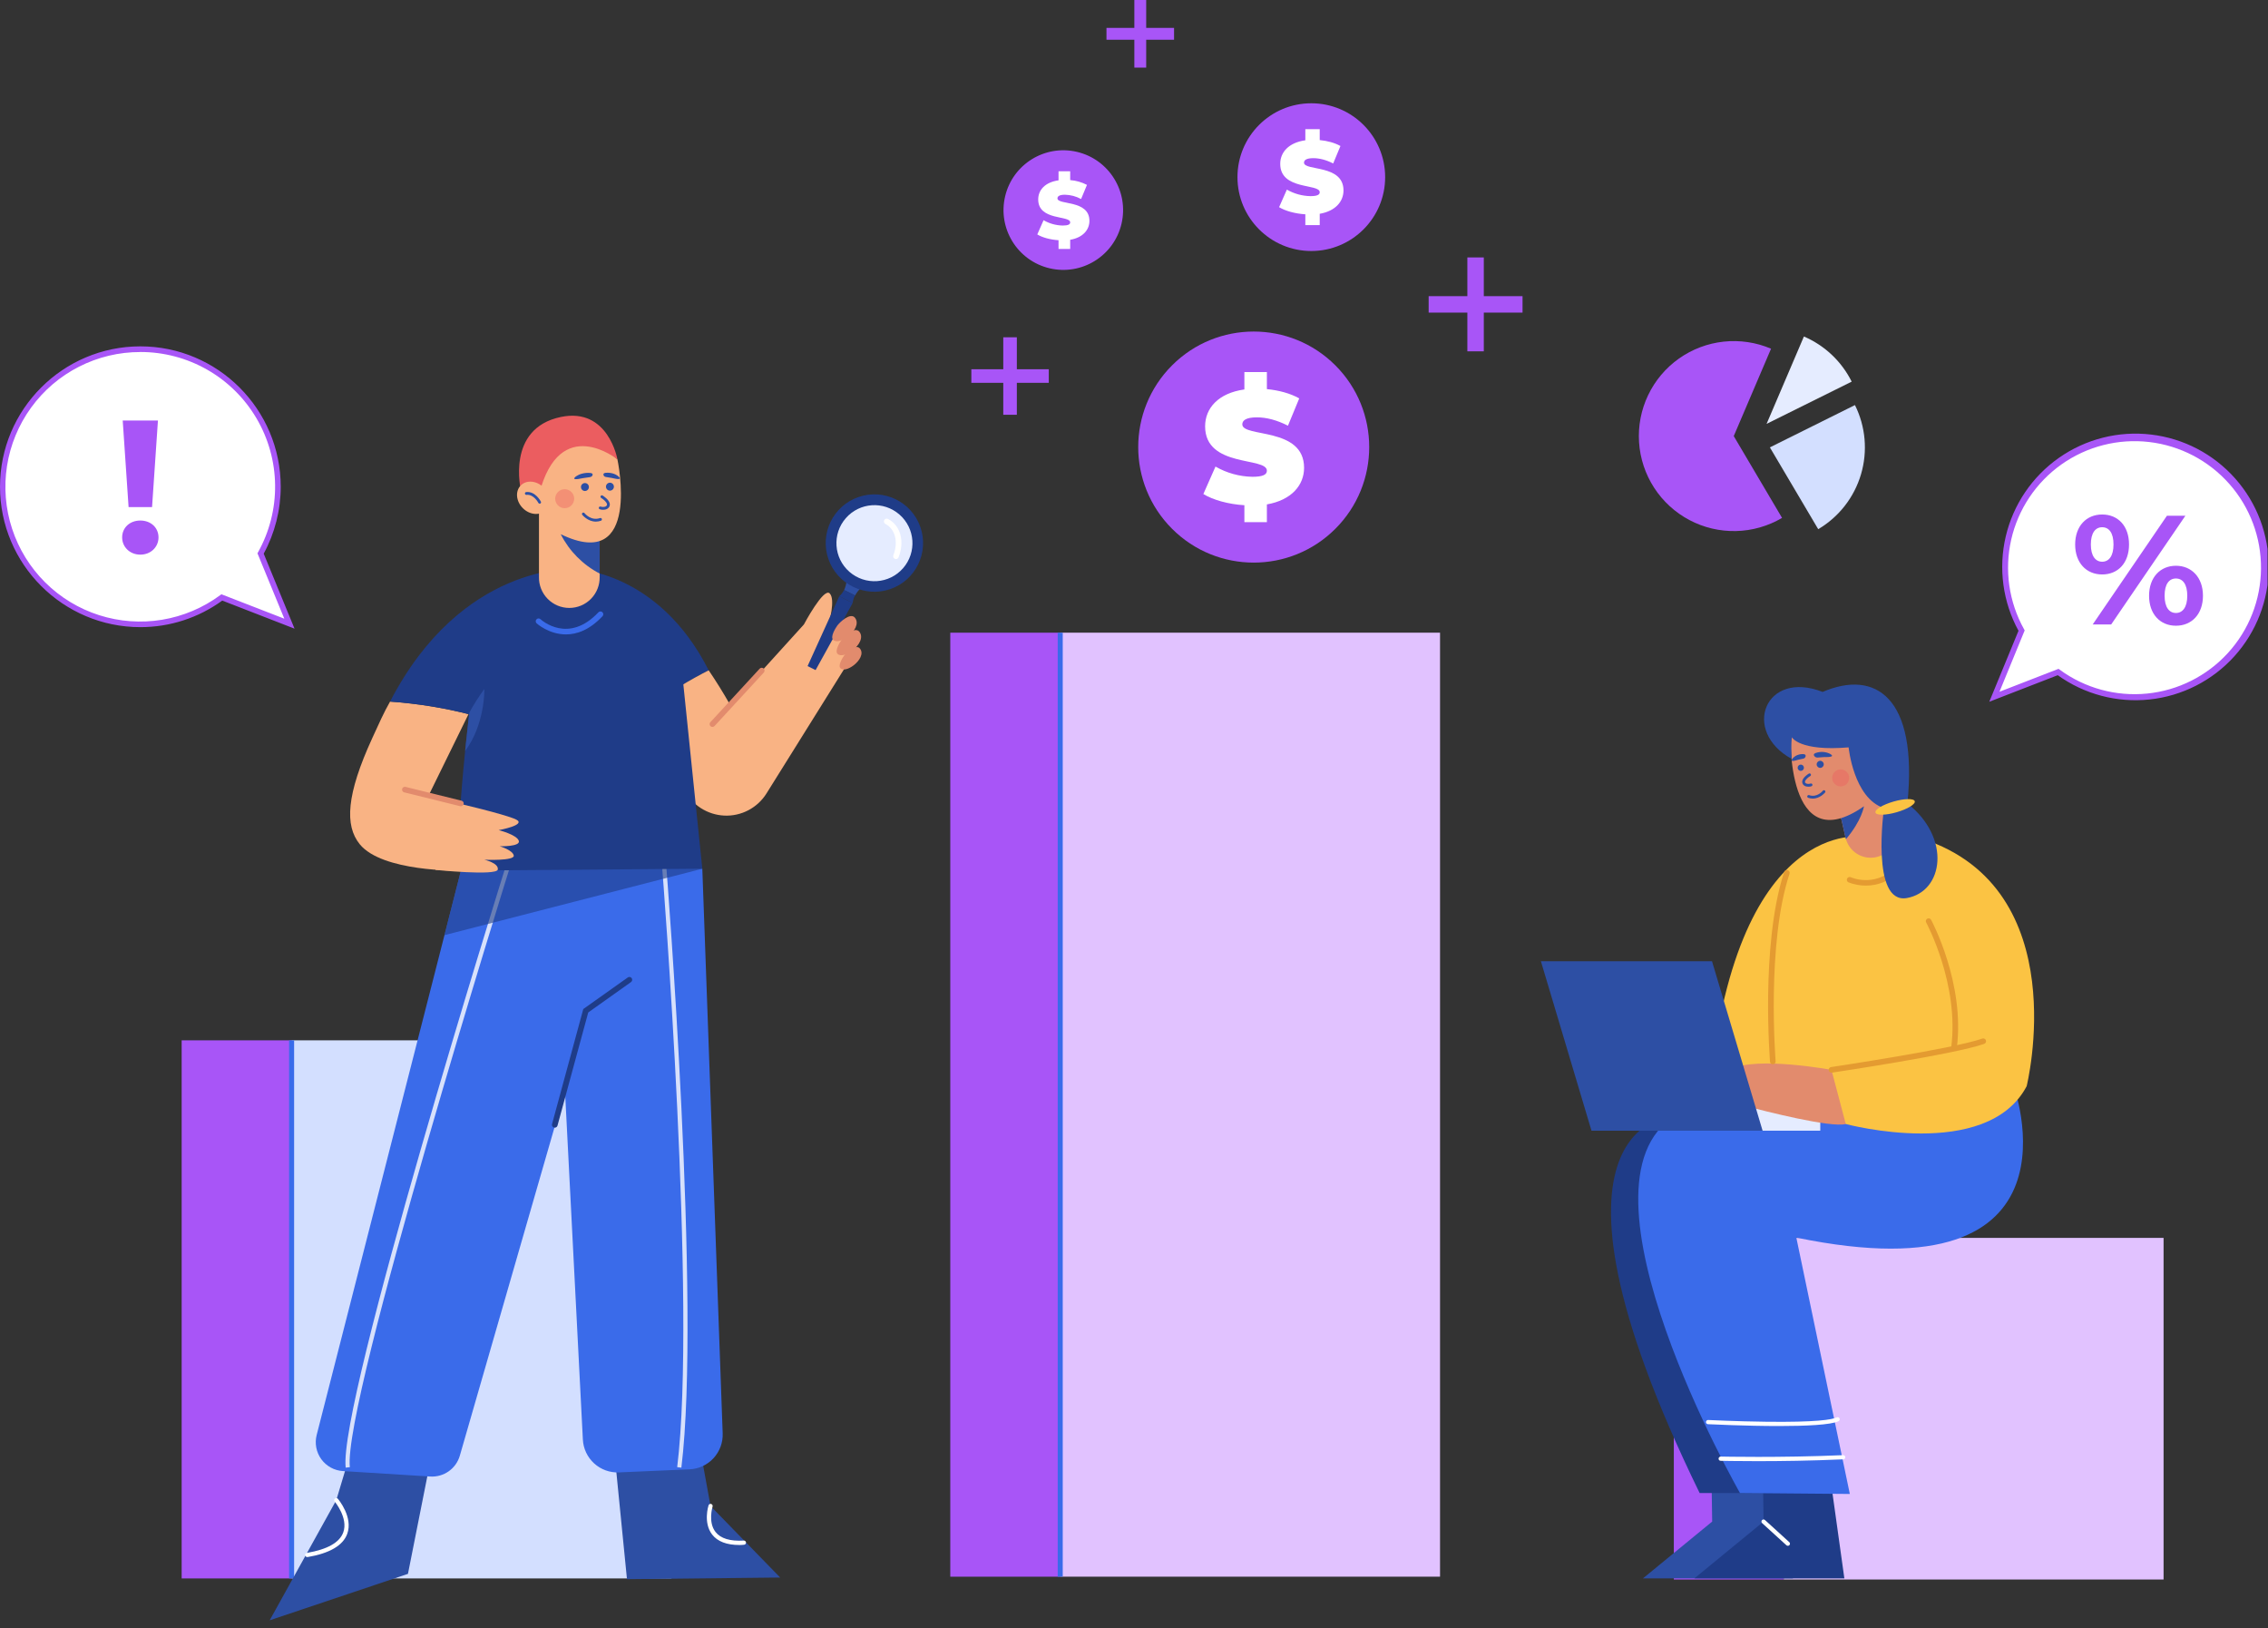 <svg width="216" height="155" viewBox="0 0 216 155" fill="none" xmlns="http://www.w3.org/2000/svg">
<rect x="0" y="0" width="216" height="155" fill="#333333" stroke="none"/>
<g clip-path="url(#clip0_7_823)">
<path d="M145.003 28.197H141.315V24.51H139.749V28.197H136.062V29.763H139.749V33.45H141.315V29.763H145.003V28.197Z" fill="#A855F7"/>
<path d="M99.884 35.156H96.842V32.113H95.55V35.156H92.508V36.448H95.55V39.49H96.842V36.448H99.884V35.156Z" fill="#A855F7"/>
<path d="M111.815 2.655H109.161V0H108.033V2.655H105.378V3.783H108.033V6.437H109.161V3.783H111.815V2.655Z" fill="#A855F7"/>
<path d="M127.179 50.344C131.475 46.048 131.475 39.084 127.179 34.788C122.884 30.492 115.919 30.492 111.623 34.788C107.328 39.084 107.328 46.048 111.623 50.344C115.919 54.64 122.884 54.64 127.179 50.344Z" fill="#A855F7"/>
<path d="M120.656 48.025V49.715H118.513V48.102C116.992 48.01 115.518 47.599 114.606 47.037L115.761 44.422C116.831 45.038 118.039 45.373 119.273 45.395C120.292 45.395 120.656 45.182 120.656 44.817C120.656 43.479 114.773 44.559 114.773 40.591C114.773 38.873 116.019 37.429 118.513 37.079V35.422H120.656V37.048C121.78 37.156 122.877 37.446 123.737 37.931L122.663 40.531C121.613 39.998 120.626 39.736 119.698 39.736C118.649 39.736 118.315 40.04 118.315 40.404C118.315 41.681 124.198 40.617 124.198 44.54C124.198 46.185 123.013 47.611 120.656 48.025Z" fill="white"/>
<path d="M106.809 21.31C107.531 18.25 105.636 15.183 102.575 14.461C99.515 13.739 96.448 15.634 95.726 18.694C95.004 21.755 96.899 24.821 99.96 25.544C103.02 26.266 106.087 24.371 106.809 21.31Z" fill="#A855F7"/>
<path d="M101.923 22.83V23.704H100.813V22.87C100.026 22.822 99.262 22.61 98.79 22.32L99.387 20.966C99.941 21.286 100.567 21.46 101.206 21.473C101.734 21.473 101.923 21.362 101.923 21.175C101.923 20.479 98.877 21.041 98.877 18.988C98.877 18.099 99.523 17.351 100.813 17.17V16.305H101.923V17.147C102.481 17.189 103.024 17.344 103.52 17.604L102.961 18.949C102.49 18.693 101.964 18.553 101.427 18.54C100.883 18.54 100.71 18.697 100.71 18.886C100.71 19.547 103.755 18.996 103.755 21.026C103.755 21.878 103.142 22.618 101.923 22.83Z" fill="white"/>
<path d="M124.886 23.898C128.77 23.898 131.919 20.749 131.919 16.865C131.919 12.982 128.77 9.833 124.886 9.833C121.003 9.833 117.854 12.982 117.854 16.865C117.854 20.749 121.003 23.898 124.886 23.898Z" fill="#A855F7"/>
<path d="M125.688 20.355V21.434H124.318V20.403C123.346 20.346 122.404 20.082 121.82 19.724L122.559 18.052C123.243 18.446 124.015 18.66 124.804 18.674C125.455 18.674 125.688 18.538 125.688 18.305C125.688 17.449 121.927 18.14 121.927 15.602C121.927 14.504 122.722 13.581 124.318 13.357V12.298H125.688V13.337C126.407 13.406 127.108 13.591 127.661 13.902L126.971 15.563C126.301 15.224 125.668 15.059 125.076 15.059C124.404 15.059 124.191 15.257 124.191 15.486C124.191 16.302 127.952 15.622 127.952 18.13C127.952 19.179 127.195 20.092 125.688 20.355Z" fill="white"/>
<path d="M27.772 99.05H17.301V150.282H27.772V99.05Z" fill="#A855F7"/>
<path d="M63.943 99.05H27.773V150.282H63.943V99.05Z" fill="#D3DFFF"/>
<path d="M28.011 99.05H27.533V150.282H28.011V99.05Z" fill="#3A6BEA"/>
<path d="M100.974 60.239H90.503V150.117H100.974V60.239Z" fill="#A855F7"/>
<path d="M137.146 60.237H100.976V150.115H137.146V60.237Z" fill="#E1C2FF"/>
<path d="M101.213 60.239H100.735V150.117H101.213V60.239Z" fill="#3A6BEA"/>
<path d="M169.883 117.859H159.412V150.385H169.883V117.859Z" fill="#A855F7"/>
<path d="M206.055 117.859H169.884V150.385H206.055V117.859Z" fill="#E1C2FF"/>
<path d="M169.152 138.781L170.759 150.281H156.468L163.064 144.869L162.979 139.12L169.152 138.781Z" fill="#2D4FA4"/>
<path d="M159.534 106.24C159.534 106.24 144.352 106.24 161.87 142.152H168.585L159.534 106.24Z" fill="#1F3C88"/>
<path d="M174.048 138.781L175.654 150.281H161.364L167.96 144.869L167.876 139.12L174.048 138.781Z" fill="#1F3C88"/>
<path d="M191.75 103.321C191.75 103.321 199.303 123.666 171.078 117.831L176.174 142.24L165.713 142.15C165.713 142.15 148.93 112.765 159.538 106.245L191.75 103.321Z" fill="#3A6BEA"/>
<path d="M167.391 139.116C165.271 139.116 163.899 139.084 163.872 139.083C163.846 139.083 163.819 139.078 163.795 139.068C163.77 139.057 163.748 139.042 163.729 139.023C163.711 139.003 163.696 138.981 163.687 138.956C163.677 138.931 163.673 138.904 163.674 138.878C163.676 138.824 163.698 138.773 163.737 138.736C163.775 138.699 163.827 138.679 163.88 138.679C163.935 138.679 169.446 138.81 175.534 138.545C175.587 138.542 175.638 138.561 175.677 138.597C175.716 138.632 175.739 138.682 175.742 138.734C175.744 138.787 175.726 138.839 175.69 138.878C175.654 138.917 175.605 138.94 175.552 138.942C172.476 139.082 169.546 139.116 167.391 139.116Z" fill="white"/>
<path d="M169.42 135.772C166.24 135.772 162.905 135.608 162.662 135.596C162.636 135.594 162.61 135.588 162.587 135.577C162.563 135.566 162.542 135.55 162.524 135.531C162.507 135.511 162.493 135.489 162.484 135.464C162.476 135.439 162.472 135.413 162.473 135.387C162.474 135.361 162.481 135.335 162.492 135.312C162.503 135.288 162.519 135.267 162.538 135.249C162.558 135.232 162.58 135.218 162.605 135.21C162.63 135.201 162.656 135.197 162.682 135.198C162.709 135.198 165.395 135.332 168.241 135.365C172.967 135.421 174.482 135.166 174.921 134.951C174.969 134.927 175.024 134.923 175.074 134.94C175.125 134.957 175.167 134.993 175.191 135.041C175.215 135.088 175.219 135.144 175.202 135.194C175.185 135.245 175.149 135.287 175.101 135.311C174.374 135.669 171.944 135.772 169.42 135.772Z" fill="white"/>
<path d="M170.268 147.175C170.218 147.175 170.169 147.156 170.133 147.122L167.823 145.018C167.783 144.983 167.76 144.932 167.757 144.879C167.754 144.826 167.773 144.774 167.809 144.734C167.845 144.695 167.895 144.671 167.948 144.668C168.002 144.666 168.054 144.684 168.093 144.72L170.403 146.824C170.434 146.851 170.456 146.887 170.467 146.927C170.477 146.967 170.474 147.009 170.459 147.047C170.444 147.085 170.418 147.118 170.384 147.141C170.349 147.164 170.309 147.175 170.268 147.174V147.175Z" fill="white"/>
<path d="M177.54 79.671C177.54 79.671 165.07 77.451 162.715 104.877L193.015 103.417C193.015 103.417 197.686 84.634 183.087 79.864L177.54 79.671Z" fill="#FBC343"/>
<path d="M173.359 105.381H159.247V107.652H173.359V105.381Z" fill="#E5ECFF"/>
<path d="M174.426 101.861C174.426 101.861 167.321 100.547 164.885 101.788C162.766 102.868 163.254 103.953 164.057 103.758L163.998 104.045C163.97 104.177 163.972 104.314 164.004 104.445C164.036 104.576 164.098 104.698 164.184 104.803C164.27 104.907 164.378 104.991 164.501 105.047C164.623 105.104 164.757 105.132 164.892 105.13C165.319 105.124 165.745 105.177 166.157 105.286C168.145 105.811 174.321 107.385 175.787 107.019L176.88 105.462L174.426 101.861Z" fill="#E28B6D"/>
<path d="M175.789 107.019C175.789 107.019 189.218 110.62 193.015 103.417L186.688 98.945C186.688 98.945 182.116 102.156 174.426 101.865L175.789 107.019Z" fill="#FBC343"/>
<path d="M167.866 107.652H151.57L146.753 91.521H163.049L167.866 107.652Z" fill="#2D4FA4"/>
<path d="M174.425 102.129C174.357 102.129 174.292 102.103 174.243 102.057C174.193 102.011 174.163 101.948 174.158 101.881C174.154 101.813 174.174 101.746 174.217 101.694C174.259 101.641 174.319 101.606 174.386 101.596C174.502 101.578 186.062 99.851 188.777 98.888C188.811 98.874 188.847 98.867 188.883 98.867C188.919 98.868 188.955 98.875 188.989 98.89C189.022 98.905 189.052 98.926 189.077 98.953C189.101 98.98 189.12 99.011 189.133 99.045C189.145 99.08 189.15 99.116 189.148 99.152C189.145 99.189 189.136 99.224 189.119 99.257C189.103 99.289 189.08 99.318 189.052 99.341C189.024 99.365 188.992 99.382 188.957 99.392C186.192 100.373 174.944 102.055 174.465 102.127C174.452 102.129 174.438 102.13 174.425 102.129Z" fill="#E49B31"/>
<path d="M168.839 101.33C168.771 101.33 168.707 101.305 168.657 101.259C168.608 101.214 168.577 101.151 168.572 101.084C168.572 101.056 168.344 98.231 168.396 94.614C168.446 91.27 168.751 86.54 169.926 83.007C169.95 82.942 169.999 82.89 170.062 82.86C170.124 82.831 170.195 82.826 170.261 82.848C170.327 82.87 170.381 82.916 170.414 82.977C170.446 83.038 170.454 83.109 170.435 83.176C168.224 89.825 169.098 100.929 169.107 101.04C169.113 101.111 169.09 101.181 169.044 101.236C168.998 101.29 168.932 101.324 168.861 101.329L168.839 101.33Z" fill="#E49B31"/>
<path d="M177.711 84.318C177.138 84.322 176.57 84.216 176.037 84.006C175.975 83.975 175.927 83.921 175.904 83.855C175.881 83.79 175.884 83.718 175.913 83.654C175.942 83.591 175.994 83.541 176.059 83.516C176.123 83.49 176.195 83.491 176.26 83.518C176.353 83.56 178.476 84.486 180.391 82.694C180.443 82.647 180.512 82.623 180.582 82.626C180.651 82.63 180.717 82.66 180.765 82.711C180.813 82.762 180.839 82.83 180.838 82.9C180.836 82.97 180.808 83.036 180.758 83.085C179.942 83.878 178.848 84.32 177.711 84.318Z" fill="#E49B31"/>
<path d="M186.096 100.034C186.084 100.035 186.072 100.035 186.061 100.034C185.991 100.026 185.927 99.989 185.883 99.933C185.84 99.877 185.821 99.806 185.829 99.736C186.612 93.729 183.477 87.888 183.444 87.829C183.427 87.798 183.417 87.764 183.413 87.73C183.409 87.695 183.412 87.659 183.422 87.625C183.432 87.592 183.449 87.56 183.471 87.533C183.493 87.505 183.52 87.483 183.551 87.466C183.582 87.449 183.616 87.439 183.651 87.435C183.686 87.431 183.721 87.434 183.755 87.444C183.788 87.454 183.82 87.471 183.847 87.493C183.875 87.515 183.897 87.542 183.914 87.573C183.947 87.632 187.166 93.621 186.359 99.806C186.35 99.869 186.318 99.927 186.269 99.969C186.221 100.011 186.16 100.034 186.096 100.034Z" fill="#E49B31"/>
<path d="M180.604 79.223C180.603 79.812 180.39 80.381 180.003 80.826C179.616 81.27 179.082 81.56 178.498 81.642C177.915 81.724 177.321 81.593 176.827 81.272C176.332 80.951 175.97 80.463 175.807 79.896C175.792 79.853 175.779 79.808 175.771 79.762L175.085 76.76L175.048 76.594L177.858 73.811L179.666 74.716L180.544 78.682C180.583 78.86 180.603 79.041 180.604 79.223Z" fill="#E28B6D"/>
<path d="M177.523 76.76C177.523 76.76 177.319 78.125 175.805 79.896C175.789 79.853 175.776 79.808 175.768 79.762L175.082 76.76H177.523Z" fill="#2D4FA4"/>
<path d="M170.53 69.873C170.53 69.873 170.062 81.981 177.522 76.763L179.295 73.483L176.552 69.001L170.53 69.873Z" fill="#E28B6D"/>
<path d="M170.649 70.195C170.649 70.195 171.376 71.557 176.059 71.156C176.059 71.156 176.529 76.002 179.428 76.939L181.658 76.493C182.684 66.324 178.577 63.737 173.585 65.877C168.099 63.737 165.824 69.598 170.628 72.251C170.613 71.485 170.574 70.959 170.649 70.195Z" fill="#2D4FA4"/>
<path d="M179.428 76.939C179.428 76.939 178.136 86.127 181.614 85.501C185.093 84.876 185.852 79.793 181.659 76.492L179.428 76.939Z" fill="#2D4FA4"/>
<path d="M180.632 77.333C181.666 77.036 182.438 76.566 182.358 76.285C182.277 76.004 181.373 76.018 180.339 76.315C179.305 76.613 178.533 77.082 178.614 77.364C178.695 77.645 179.599 77.631 180.632 77.333Z" fill="#FBC343"/>
<path d="M171.204 73.096C171.204 73.154 171.222 73.212 171.254 73.261C171.287 73.31 171.334 73.348 171.388 73.371C171.443 73.394 171.503 73.399 171.56 73.388C171.618 73.376 171.671 73.348 171.713 73.306C171.755 73.265 171.783 73.212 171.795 73.154C171.806 73.096 171.8 73.036 171.778 72.981C171.755 72.927 171.717 72.88 171.668 72.848C171.619 72.815 171.561 72.797 171.502 72.797C171.423 72.797 171.347 72.829 171.291 72.885C171.236 72.941 171.204 73.016 171.204 73.096Z" fill="#2D4FA4"/>
<path d="M173.354 73.111C173.54 73.111 173.691 72.959 173.691 72.773C173.691 72.586 173.54 72.435 173.354 72.435C173.167 72.435 173.016 72.586 173.016 72.773C173.016 72.959 173.167 73.111 173.354 73.111Z" fill="#2D4FA4"/>
<path d="M172.246 74.902C172.191 74.903 172.136 74.898 172.081 74.889C172.009 74.882 171.938 74.859 171.875 74.823C171.811 74.786 171.756 74.737 171.713 74.678C171.68 74.63 171.657 74.576 171.646 74.518C171.636 74.461 171.636 74.403 171.649 74.346C171.724 74.004 172.175 73.713 172.264 73.658C172.279 73.648 172.296 73.641 172.314 73.638C172.332 73.634 172.35 73.635 172.368 73.638C172.385 73.642 172.402 73.65 172.417 73.66C172.432 73.671 172.444 73.684 172.453 73.699C172.463 73.715 172.469 73.732 172.472 73.75C172.474 73.768 172.473 73.786 172.469 73.803C172.464 73.821 172.456 73.837 172.445 73.852C172.434 73.866 172.42 73.878 172.404 73.887C172.193 74.016 171.948 74.233 171.908 74.403C171.902 74.424 171.901 74.446 171.905 74.467C171.909 74.489 171.918 74.509 171.93 74.527C171.953 74.555 171.981 74.579 172.013 74.596C172.045 74.613 172.08 74.623 172.116 74.626C172.219 74.647 172.326 74.639 172.425 74.605C172.442 74.598 172.459 74.594 172.477 74.594C172.494 74.594 172.512 74.597 172.528 74.604C172.544 74.61 172.559 74.62 172.572 74.632C172.585 74.644 172.595 74.659 172.602 74.675C172.609 74.692 172.612 74.709 172.613 74.727C172.613 74.744 172.61 74.762 172.603 74.778C172.597 74.794 172.587 74.809 172.575 74.822C172.563 74.835 172.548 74.845 172.532 74.852C172.441 74.887 172.344 74.905 172.246 74.902Z" fill="#2D4FA4"/>
<path d="M172.647 76.034C172.496 76.034 172.346 76.007 172.204 75.957C172.172 75.944 172.145 75.919 172.131 75.888C172.116 75.857 172.115 75.821 172.126 75.788C172.137 75.755 172.161 75.728 172.192 75.713C172.222 75.697 172.258 75.693 172.291 75.703C173.05 75.969 173.583 75.315 173.605 75.286C173.627 75.258 173.659 75.24 173.695 75.236C173.73 75.232 173.766 75.242 173.794 75.264C173.822 75.286 173.84 75.319 173.844 75.354C173.848 75.389 173.838 75.425 173.816 75.453C173.81 75.456 173.349 76.034 172.647 76.034Z" fill="#2D4FA4"/>
<path d="M172.794 71.983C172.971 72.213 173.167 72.104 173.711 72.083C173.835 72.083 174.511 72.105 174.48 71.943C174.458 71.828 174.053 71.614 173.6 71.593C173.371 71.581 173.141 71.614 172.925 71.692C172.874 71.707 172.826 71.734 172.786 71.77C172.727 71.827 172.733 71.904 172.794 71.983Z" fill="#2D4FA4"/>
<path d="M171.957 72.023C171.891 72.265 171.704 72.222 171.273 72.331C171.173 72.357 170.653 72.541 170.628 72.394C170.61 72.295 170.859 72.007 171.207 71.88C171.385 71.814 171.575 71.787 171.764 71.802C171.81 71.802 171.855 71.814 171.896 71.835C171.927 71.854 171.95 71.883 171.962 71.918C171.973 71.952 171.971 71.99 171.957 72.023Z" fill="#2D4FA4"/>
<path opacity="0.4" d="M175.304 74.874C175.752 74.874 176.116 74.511 176.116 74.063C176.116 73.614 175.752 73.251 175.304 73.251C174.855 73.251 174.492 73.614 174.492 74.063C174.492 74.511 174.855 74.874 175.304 74.874Z" fill="#EB5D60"/>
<path d="M203.331 41.688C201.18 41.688 199.067 42.249 197.199 43.316C195.332 44.383 193.776 45.919 192.685 47.773C191.594 49.626 191.005 51.732 190.978 53.883C190.951 56.033 191.486 58.153 192.53 60.034L189.946 66.338L196.008 63.981C197.58 65.139 199.404 65.908 201.331 66.224C203.258 66.54 205.232 66.395 207.092 65.801C208.952 65.206 210.644 64.179 212.03 62.804C213.416 61.429 214.456 59.745 215.065 57.89C215.674 56.035 215.835 54.062 215.534 52.133C215.232 50.203 214.478 48.373 213.332 46.792C212.187 45.211 210.683 43.924 208.943 43.037C207.204 42.15 205.279 41.688 203.327 41.688H203.331Z" fill="white"/>
<path d="M189.455 66.814L192.238 60.056C190.743 57.317 190.31 54.123 191.021 51.085C191.732 48.047 193.537 45.378 196.092 43.587C198.646 41.795 201.771 41.007 204.869 41.374C207.968 41.74 210.823 43.235 212.889 45.573C214.955 47.911 216.087 50.928 216.07 54.048C216.052 57.168 214.886 60.172 212.794 62.487C210.702 64.802 207.831 66.265 204.729 66.597C201.627 66.928 198.511 66.106 195.976 64.286L189.455 66.814ZM196.053 63.678L196.171 63.766C198.568 65.521 201.528 66.329 204.484 66.034C207.44 65.74 210.182 64.363 212.185 62.169C214.188 59.975 215.309 57.119 215.334 54.148C215.359 51.178 214.285 48.303 212.319 46.077C210.353 43.85 207.634 42.428 204.683 42.084C201.733 41.74 198.759 42.499 196.334 44.214C193.909 45.929 192.203 48.48 191.544 51.377C190.885 54.273 191.32 57.311 192.764 59.906L192.827 60.02L190.427 65.862L196.053 63.678Z" fill="#A855F7"/>
<path d="M197.634 51.84C197.634 50.094 198.698 48.985 200.207 48.985C201.716 48.985 202.765 50.078 202.765 51.84C202.765 53.601 201.716 54.694 200.207 54.694C198.698 54.694 197.634 53.585 197.634 51.84ZM201.286 51.84C201.286 50.73 200.858 50.198 200.207 50.198C199.556 50.198 199.128 50.745 199.128 51.84C199.128 52.934 199.57 53.481 200.207 53.481C200.844 53.481 201.286 52.95 201.286 51.84ZM206.375 49.103H208.133L201.064 59.456H199.304L206.375 49.103ZM204.673 56.72C204.673 54.975 205.739 53.866 207.232 53.866C208.726 53.866 209.806 54.975 209.806 56.72C209.806 58.465 208.741 59.575 207.232 59.575C205.724 59.575 204.673 58.465 204.673 56.72ZM208.312 56.72C208.312 55.627 207.882 55.078 207.232 55.078C206.583 55.078 206.153 55.611 206.153 56.72C206.153 57.829 206.596 58.362 207.232 58.362C207.869 58.362 208.312 57.815 208.312 56.72Z" fill="#A855F7"/>
<path d="M58.226 135.385L59.712 150.354L74.302 150.195L67.671 143.388L66.158 135.097L58.226 135.385Z" fill="#2D4FA4"/>
<path d="M70.417 147.099C69.208 147.099 68.337 146.767 67.824 146.105C66.961 144.994 67.459 143.393 67.48 143.322C67.497 143.271 67.532 143.229 67.58 143.205C67.603 143.193 67.629 143.185 67.655 143.183C67.681 143.181 67.708 143.184 67.733 143.192C67.758 143.2 67.781 143.213 67.801 143.23C67.822 143.247 67.838 143.268 67.85 143.291C67.862 143.314 67.87 143.34 67.872 143.366C67.874 143.393 67.871 143.419 67.863 143.444C67.863 143.459 67.409 144.915 68.143 145.856C68.63 146.48 69.535 146.757 70.837 146.677C70.889 146.674 70.941 146.692 70.981 146.727C71.02 146.762 71.044 146.811 71.048 146.864C71.051 146.916 71.033 146.968 70.998 147.008C70.963 147.047 70.914 147.071 70.861 147.075C70.708 147.094 70.56 147.099 70.417 147.099Z" fill="white"/>
<path d="M34.335 135.138L32.027 142.829L25.682 154.27L38.853 149.847L41.737 135.329L34.335 135.138Z" fill="#2D4FA4"/>
<path d="M29.274 148.247C29.222 148.252 29.169 148.235 29.129 148.201C29.088 148.167 29.063 148.118 29.059 148.066C29.054 148.013 29.071 147.96 29.105 147.92C29.139 147.88 29.188 147.854 29.241 147.85C31.181 147.518 32.342 146.861 32.692 145.899C33.189 144.537 31.887 142.977 31.874 142.961C31.84 142.92 31.823 142.868 31.828 142.815C31.832 142.762 31.858 142.712 31.898 142.678C31.939 142.644 31.992 142.627 32.045 142.631C32.098 142.636 32.147 142.661 32.181 142.702C32.241 142.772 33.645 144.459 33.07 146.037C32.666 147.144 31.401 147.888 29.308 148.246C29.297 148.248 29.286 148.248 29.274 148.247Z" fill="white"/>
<path d="M66.887 82.711L68.827 136.477C68.859 137.348 68.544 138.196 67.953 138.836C67.362 139.477 66.542 139.857 65.672 139.895L58.95 140.187C58.08 140.225 57.229 139.917 56.585 139.33C55.941 138.744 55.554 137.926 55.511 137.056L52.554 79.422L66.887 82.711Z" fill="#3A6BEA"/>
<path d="M60.778 79.701L60.29 81.401L59.352 84.652L43.794 138.592C43.621 139.195 43.247 139.72 42.735 140.081C42.223 140.442 41.603 140.618 40.978 140.58L32.652 140.06C32.248 140.034 31.855 139.92 31.5 139.724C31.146 139.529 30.838 139.259 30.6 138.931C30.362 138.604 30.199 138.228 30.123 137.831C30.046 137.433 30.058 137.024 30.158 136.631L42.329 89.038L43.928 82.776L56.053 80.566L60.778 79.701Z" fill="#3A6BEA"/>
<g opacity="0.8">
<path d="M63.06 82.561C63.093 82.976 66.384 124.337 64.495 139.686L64.892 139.735C66.787 124.346 63.492 82.944 63.458 82.528L63.06 82.561Z" fill="white"/>
<path d="M48.238 82.245C47.584 84.332 32.208 133.544 32.922 139.734L33.319 139.687C32.615 133.582 48.459 82.877 48.624 82.365L48.238 82.245Z" fill="white"/>
</g>
<path opacity="0.6" d="M66.888 82.71L59.351 84.652L42.329 89.035L43.928 82.775L56.052 80.564L60.29 81.401L66.888 82.71Z" fill="#1F3C88"/>
<path d="M52.833 107.366C52.81 107.366 52.786 107.363 52.764 107.356C52.695 107.337 52.637 107.292 52.601 107.231C52.566 107.169 52.556 107.096 52.575 107.027L55.55 96.071L59.786 93.065C59.844 93.024 59.916 93.007 59.987 93.019C60.057 93.031 60.119 93.071 60.16 93.129C60.202 93.187 60.218 93.259 60.206 93.329C60.194 93.399 60.154 93.462 60.096 93.503L56.022 96.397L53.095 107.168C53.079 107.225 53.045 107.276 52.998 107.311C52.95 107.347 52.893 107.366 52.833 107.366Z" fill="#1F3C88"/>
<path d="M54.607 54.17L61.386 67.655C63.627 65.907 66.01 64.575 67.494 63.821C62.623 54.19 54.607 54.17 54.607 54.17Z" fill="#1F3C88"/>
<path d="M78.944 59.307C78.944 59.307 79.593 57.072 79.016 56.495C78.438 55.917 76.565 59.451 76.565 59.451L69.57 67.166C68.875 65.938 68.179 64.827 67.494 63.82C66.01 64.577 63.627 65.907 61.386 67.654L65.163 75.177C65.522 75.891 66.064 76.496 66.734 76.931C67.405 77.366 68.179 77.615 68.977 77.652C69.775 77.689 70.569 77.512 71.277 77.141C71.984 76.769 72.58 76.216 73.003 75.538L80.526 63.489C81.084 61.761 80.362 60.431 78.944 59.307Z" fill="#F9B384"/>
<path d="M44.036 76.519C43.692 77.818 43.515 78.606 43.515 78.606L43.687 82.888C43.687 82.888 36.405 83.024 34.26 80.376C32.816 78.594 32.983 75.659 35.466 70.25C36.111 68.845 36.541 67.865 37.148 66.8C39.669 66.972 42.17 67.371 44.62 67.992L40.808 75.762L44.036 76.519Z" fill="#F9B384"/>
<path d="M54.607 54.17C54.607 54.17 43.982 53.588 37.149 66.798C39.563 66.974 43.049 67.419 46.443 68.529C48.408 62.836 51.246 56.424 54.607 54.17Z" fill="#1F3C88"/>
<path d="M66.888 82.71L43.687 82.892C43.532 80.338 43.864 75.836 44.298 71.508C44.325 71.261 44.347 71.019 44.374 70.773C44.566 68.896 44.771 67.072 44.97 65.495C45.03 64.985 45.088 64.501 45.142 64.052C45.426 61.809 45.63 60.323 45.63 60.323L54.609 54.17C58.831 55.506 64.903 63.441 64.903 63.441L66.888 82.71Z" fill="#1F3C88"/>
<path d="M79.93 56.772L76.913 63.418L77.675 63.8L81.206 57.413L79.93 56.772Z" fill="#1F3C88"/>
<path d="M82.015 55.959L80.624 55.263C80.608 55.58 80.529 55.891 80.391 56.178L81.435 56.701C81.583 56.422 81.779 56.17 82.015 55.959Z" fill="#2D4FA4"/>
<path d="M80.385 56.172C80.274 56.399 80.119 56.602 79.93 56.769L81.206 57.41C81.236 57.159 81.312 56.917 81.429 56.693L80.385 56.172Z" fill="#1F3C88"/>
<path d="M84.805 56.081C87.222 55.237 88.497 52.592 87.653 50.175C86.808 47.758 84.164 46.483 81.747 47.328C79.329 48.172 78.055 50.816 78.899 53.234C79.744 55.651 82.388 56.926 84.805 56.081Z" fill="#1F3C88"/>
<path d="M86.006 54.099C87.322 52.593 87.168 50.306 85.663 48.99C84.158 47.674 81.87 47.828 80.554 49.333C79.238 50.839 79.392 53.126 80.897 54.442C82.403 55.758 84.69 55.604 86.006 54.099Z" fill="#E5ECFF"/>
<path d="M85.334 53.229C85.3 53.229 85.266 53.223 85.234 53.211C85.168 53.185 85.115 53.134 85.086 53.069C85.057 53.004 85.055 52.93 85.081 52.864C85.571 51.604 85.264 50.38 84.335 49.89C84.302 49.874 84.273 49.852 84.249 49.825C84.225 49.798 84.206 49.766 84.195 49.732C84.183 49.697 84.179 49.661 84.182 49.625C84.185 49.589 84.195 49.554 84.212 49.522C84.229 49.49 84.252 49.461 84.281 49.438C84.309 49.416 84.341 49.399 84.376 49.389C84.411 49.379 84.447 49.376 84.483 49.381C84.519 49.385 84.554 49.397 84.585 49.416C85.763 50.038 86.175 51.535 85.579 53.058C85.56 53.108 85.526 53.151 85.483 53.181C85.439 53.212 85.387 53.228 85.334 53.229Z" fill="white"/>
<path d="M80.756 60.611C80.234 61.008 79.612 61.207 79.339 60.909C79.065 60.611 79.569 59.805 79.736 59.571C79.971 59.237 80.998 58.279 81.426 58.817C81.853 59.356 81.382 60.133 80.756 60.611Z" fill="#E28B6D"/>
<path d="M81.177 61.945C80.656 62.342 80.033 62.541 79.759 62.243C79.486 61.945 79.991 61.14 80.157 60.904C80.391 60.571 81.419 59.612 81.846 60.151C82.274 60.69 81.803 61.466 81.177 61.945Z" fill="#E28B6D"/>
<path d="M81.301 63.344C80.835 63.701 80.279 63.88 80.035 63.614C79.79 63.349 80.241 62.629 80.389 62.422C80.599 62.124 81.517 61.269 81.901 61.75C82.285 62.231 81.86 62.916 81.301 63.344Z" fill="#E28B6D"/>
<path d="M41.467 82.823C41.467 82.823 47.304 83.41 47.409 82.789C47.514 82.168 46.134 81.856 46.134 81.856C46.134 81.856 49.016 81.98 48.929 81.459C48.843 80.937 47.596 80.572 47.596 80.572C47.596 80.572 49.617 80.628 49.407 80.044C49.196 79.461 47.497 79.037 47.497 79.037C47.497 79.037 50.181 78.548 49.161 78.03C48.141 77.512 42.56 76.233 42.56 76.233L41.467 82.823Z" fill="#F9B384"/>
<path d="M43.893 76.766C43.871 76.766 43.849 76.763 43.828 76.758L38.485 75.438C38.419 75.419 38.362 75.375 38.327 75.315C38.292 75.255 38.282 75.183 38.298 75.116C38.315 75.048 38.357 74.99 38.416 74.953C38.475 74.916 38.545 74.903 38.614 74.917L43.957 76.233C44.021 76.249 44.077 76.287 44.114 76.341C44.151 76.395 44.167 76.461 44.159 76.526C44.151 76.591 44.12 76.651 44.071 76.694C44.022 76.738 43.958 76.762 43.893 76.762V76.766Z" fill="#E28B6D"/>
<path d="M67.854 69.211C67.802 69.211 67.75 69.197 67.706 69.168C67.662 69.14 67.627 69.099 67.606 69.051C67.585 69.003 67.578 68.95 67.587 68.898C67.596 68.847 67.62 68.799 67.655 68.76L72.349 63.664C72.397 63.611 72.465 63.58 72.536 63.577C72.607 63.574 72.677 63.599 72.73 63.647C72.783 63.695 72.814 63.763 72.817 63.834C72.82 63.905 72.795 63.975 72.747 64.028L68.052 69.124C68.027 69.152 67.996 69.174 67.962 69.189C67.928 69.203 67.891 69.211 67.854 69.211Z" fill="#E28B6D"/>
<path d="M53.903 60.402C52.273 60.402 51.127 59.366 51.109 59.349C51.056 59.3 51.025 59.233 51.022 59.162C51.019 59.09 51.044 59.02 51.093 58.968C51.141 58.915 51.208 58.884 51.28 58.881C51.351 58.877 51.421 58.903 51.474 58.951C51.581 59.051 54.137 61.337 56.996 58.294C57.045 58.245 57.112 58.216 57.182 58.215C57.252 58.213 57.32 58.239 57.371 58.287C57.422 58.335 57.452 58.401 57.455 58.471C57.459 58.541 57.434 58.609 57.388 58.661C56.142 59.993 54.926 60.402 53.903 60.402Z" fill="#3A6BEA"/>
<path d="M44.69 67.858C44.584 68.795 44.476 69.773 44.374 70.769C44.347 71.016 44.325 71.257 44.298 71.504C46.187 68.958 46.131 65.725 46.128 65.599C45.599 66.32 45.119 67.074 44.69 67.858Z" fill="#2D4FA4"/>
<path d="M57.111 48.185V54.936C57.118 55.32 57.048 55.702 56.906 56.059C56.764 56.416 56.552 56.741 56.283 57.015C56.014 57.289 55.693 57.507 55.339 57.656C54.985 57.804 54.604 57.881 54.22 57.881C53.836 57.881 53.456 57.804 53.101 57.656C52.747 57.507 52.426 57.289 52.157 57.015C51.888 56.741 51.676 56.416 51.534 56.059C51.392 55.702 51.322 55.32 51.33 54.936V48.185H57.111Z" fill="#F9B384"/>
<path d="M57.111 50.005V54.606C55.515 53.779 54.219 52.471 53.406 50.868L57.111 50.005Z" fill="#2D4FA4"/>
<path d="M58.802 43.735C58.802 43.735 61.151 54.612 53.405 50.862L50.721 47.196L52.498 41.846L56.536 41.599L58.802 43.735Z" fill="#F9B384"/>
<path d="M58.802 43.735C58.802 43.735 53.322 39.326 51.348 47.031L49.616 46.705C49.616 46.705 48.153 40.799 53.408 39.701C57.937 38.753 58.802 43.735 58.802 43.735Z" fill="#EB5D60"/>
<path d="M51.959 48.575C52.504 48.03 52.417 47.06 51.765 46.408C51.114 45.757 50.144 45.67 49.599 46.215C49.054 46.76 49.14 47.73 49.792 48.381C50.444 49.033 51.414 49.12 51.959 48.575Z" fill="#F9B384"/>
<path d="M51.392 47.954C51.367 47.953 51.343 47.947 51.322 47.934C51.301 47.921 51.283 47.903 51.272 47.881C51.272 47.872 50.834 47.042 50.149 47.115C50.131 47.118 50.112 47.117 50.095 47.113C50.077 47.108 50.06 47.1 50.046 47.089C50.031 47.078 50.019 47.064 50.01 47.048C50.001 47.033 49.995 47.015 49.993 46.997C49.992 46.979 49.993 46.96 49.999 46.943C50.004 46.925 50.013 46.909 50.025 46.895C50.037 46.882 50.051 46.87 50.068 46.862C50.084 46.854 50.102 46.849 50.12 46.848C50.99 46.756 51.49 47.718 51.511 47.759C51.523 47.779 51.529 47.803 51.529 47.826C51.528 47.85 51.522 47.873 51.51 47.893C51.498 47.913 51.48 47.93 51.46 47.941C51.439 47.953 51.416 47.958 51.392 47.958V47.954Z" fill="#2D4FA4"/>
<path d="M58.233 46.685C58.426 46.605 58.518 46.384 58.438 46.191C58.358 45.999 58.137 45.907 57.944 45.987C57.752 46.067 57.66 46.288 57.74 46.48C57.82 46.673 58.041 46.765 58.233 46.685Z" fill="#2D4FA4"/>
<path d="M55.709 46.747C55.917 46.747 56.086 46.578 56.086 46.369C56.086 46.161 55.917 45.992 55.709 45.992C55.5 45.992 55.331 46.161 55.331 46.369C55.331 46.578 55.5 46.747 55.709 46.747Z" fill="#2D4FA4"/>
<path d="M57.417 48.536C57.309 48.538 57.201 48.519 57.101 48.478C57.071 48.462 57.048 48.436 57.037 48.404C57.026 48.372 57.027 48.337 57.04 48.306C57.054 48.275 57.078 48.251 57.109 48.237C57.14 48.223 57.175 48.222 57.207 48.233C57.321 48.271 57.443 48.279 57.561 48.257C57.603 48.253 57.644 48.241 57.681 48.221C57.719 48.201 57.752 48.174 57.779 48.141C57.794 48.12 57.804 48.095 57.809 48.069C57.813 48.043 57.813 48.016 57.806 47.99C57.765 47.797 57.488 47.551 57.249 47.405C57.22 47.386 57.2 47.356 57.192 47.322C57.185 47.288 57.191 47.253 57.209 47.223C57.227 47.194 57.256 47.172 57.29 47.164C57.323 47.155 57.359 47.159 57.389 47.176C57.488 47.237 57.985 47.559 58.068 47.935C58.082 47.996 58.083 48.059 58.071 48.121C58.06 48.182 58.035 48.241 58 48.292C57.953 48.356 57.894 48.409 57.825 48.449C57.757 48.488 57.681 48.513 57.603 48.522C57.541 48.531 57.479 48.536 57.417 48.536Z" fill="#2D4FA4"/>
<path d="M56.746 49.663C55.974 49.663 55.461 49.028 55.454 49.021C55.432 48.993 55.422 48.957 55.426 48.922C55.43 48.886 55.448 48.854 55.476 48.832C55.504 48.81 55.539 48.8 55.575 48.804C55.61 48.808 55.643 48.826 55.665 48.854C55.691 48.887 56.291 49.623 57.148 49.325C57.164 49.319 57.182 49.316 57.199 49.317C57.217 49.318 57.234 49.323 57.25 49.331C57.266 49.338 57.28 49.349 57.291 49.362C57.303 49.375 57.312 49.391 57.318 49.407C57.323 49.424 57.326 49.442 57.325 49.459C57.324 49.477 57.319 49.494 57.312 49.51C57.304 49.526 57.293 49.54 57.28 49.552C57.267 49.564 57.252 49.573 57.235 49.578C57.078 49.634 56.913 49.662 56.746 49.663Z" fill="#2D4FA4"/>
<path d="M56.43 45.245C56.344 45.473 56.099 45.423 55.535 45.522C55.406 45.544 54.727 45.709 54.692 45.567C54.667 45.468 54.99 45.205 55.446 45.092C55.684 45.031 55.931 45.009 56.176 45.027C56.235 45.029 56.293 45.041 56.349 45.062C56.367 45.067 56.384 45.076 56.399 45.088C56.413 45.101 56.425 45.117 56.433 45.134C56.441 45.152 56.444 45.171 56.444 45.19C56.443 45.209 56.439 45.228 56.43 45.245Z" fill="#2D4FA4"/>
<path d="M57.477 45.231C57.551 45.458 57.776 45.408 58.272 45.507C58.388 45.53 58.996 45.693 59.03 45.553C59.055 45.453 58.766 45.19 58.361 45.078C58.148 45.018 57.926 44.997 57.706 45.016C57.652 45.017 57.599 45.029 57.55 45.051C57.533 45.058 57.518 45.068 57.505 45.081C57.493 45.094 57.483 45.109 57.476 45.126C57.469 45.143 57.466 45.161 57.466 45.179C57.466 45.197 57.47 45.215 57.477 45.231Z" fill="#2D4FA4"/>
<path opacity="0.4" d="M54.661 47.688C54.776 47.202 54.475 46.714 53.988 46.599C53.502 46.484 53.014 46.786 52.899 47.272C52.784 47.759 53.086 48.247 53.572 48.361C54.059 48.476 54.547 48.175 54.661 47.688Z" fill="#EB5D60"/>
<path d="M13.367 33.245C15.648 33.244 17.889 33.839 19.869 34.97C21.849 36.102 23.499 37.731 24.656 39.696C25.812 41.661 26.436 43.895 26.465 46.175C26.493 48.455 25.925 50.703 24.818 52.697L27.563 59.378L21.126 56.879C19.459 58.107 17.525 58.922 15.482 59.257C13.44 59.593 11.347 59.439 9.375 58.809C7.403 58.179 5.609 57.09 4.139 55.632C2.67 54.174 1.567 52.388 0.921 50.421C0.276 48.455 0.105 46.363 0.425 44.317C0.744 42.272 1.544 40.332 2.759 38.655C3.973 36.979 5.568 35.615 7.412 34.674C9.256 33.734 11.297 33.244 13.367 33.245Z" fill="white"/>
<path d="M28.05 59.854L21.167 57.182C18.9 58.829 16.17 59.714 13.368 59.711C5.998 59.711 0.001 53.714 0.001 46.343C0.001 38.973 5.998 32.976 13.368 32.976C20.738 32.976 26.735 38.973 26.735 46.343C26.734 48.569 26.177 50.758 25.115 52.714L28.05 59.854ZM13.368 33.517C11.338 33.513 9.336 33.991 7.527 34.912C5.717 35.832 4.152 37.169 2.96 38.812C1.768 40.455 0.982 42.358 0.668 44.363C0.354 46.369 0.521 48.421 1.154 50.349C1.787 52.278 2.869 54.029 4.311 55.459C5.752 56.888 7.512 57.955 9.447 58.572C11.381 59.188 13.434 59.337 15.436 59.006C17.439 58.675 19.335 57.874 20.968 56.667L21.086 56.58L27.078 58.906L24.521 52.679L24.584 52.567C25.67 50.614 26.227 48.412 26.2 46.178C26.173 43.944 25.562 41.755 24.429 39.83C23.295 37.904 21.678 36.308 19.738 35.2C17.798 34.093 15.601 33.511 13.367 33.513L13.368 33.517Z" fill="#A855F7"/>
<path d="M11.633 51.166C11.633 50.246 12.354 49.56 13.365 49.56C14.376 49.56 15.096 50.246 15.096 51.166C15.096 52.067 14.375 52.807 13.365 52.807C12.355 52.807 11.633 52.067 11.633 51.166Z" fill="#A855F7"/>
<path d="M11.687 40.035H15.042L14.482 48.279H12.246L11.687 40.035Z" fill="#A855F7"/>
<path d="M168.672 33.2C167.251 32.594 165.698 32.362 164.162 32.527C162.626 32.692 161.157 33.247 159.897 34.14C158.636 35.033 157.625 36.234 156.961 37.629C156.296 39.024 156 40.565 156.1 42.107C156.201 43.648 156.694 45.139 157.534 46.435C158.374 47.732 159.532 48.792 160.897 49.514C162.263 50.237 163.791 50.597 165.336 50.561C166.88 50.525 168.39 50.094 169.72 49.309L165.119 41.52L168.672 33.2Z" fill="#A855F7"/>
<path d="M168.56 42.595L173.163 50.383C175.132 49.221 176.587 47.356 177.237 45.163C177.886 42.971 177.681 40.614 176.662 38.567L168.56 42.595Z" fill="#D3DFFF"/>
<path d="M176.35 36.336C175.391 34.409 173.779 32.887 171.801 32.039L168.247 40.356L176.35 36.336Z" fill="#E5ECFF"/>
</g>
<defs>
<clipPath id="clip0_7_823">
<rect width="215.953" height="154.27" fill="white"/>
</clipPath>
</defs>
</svg>
